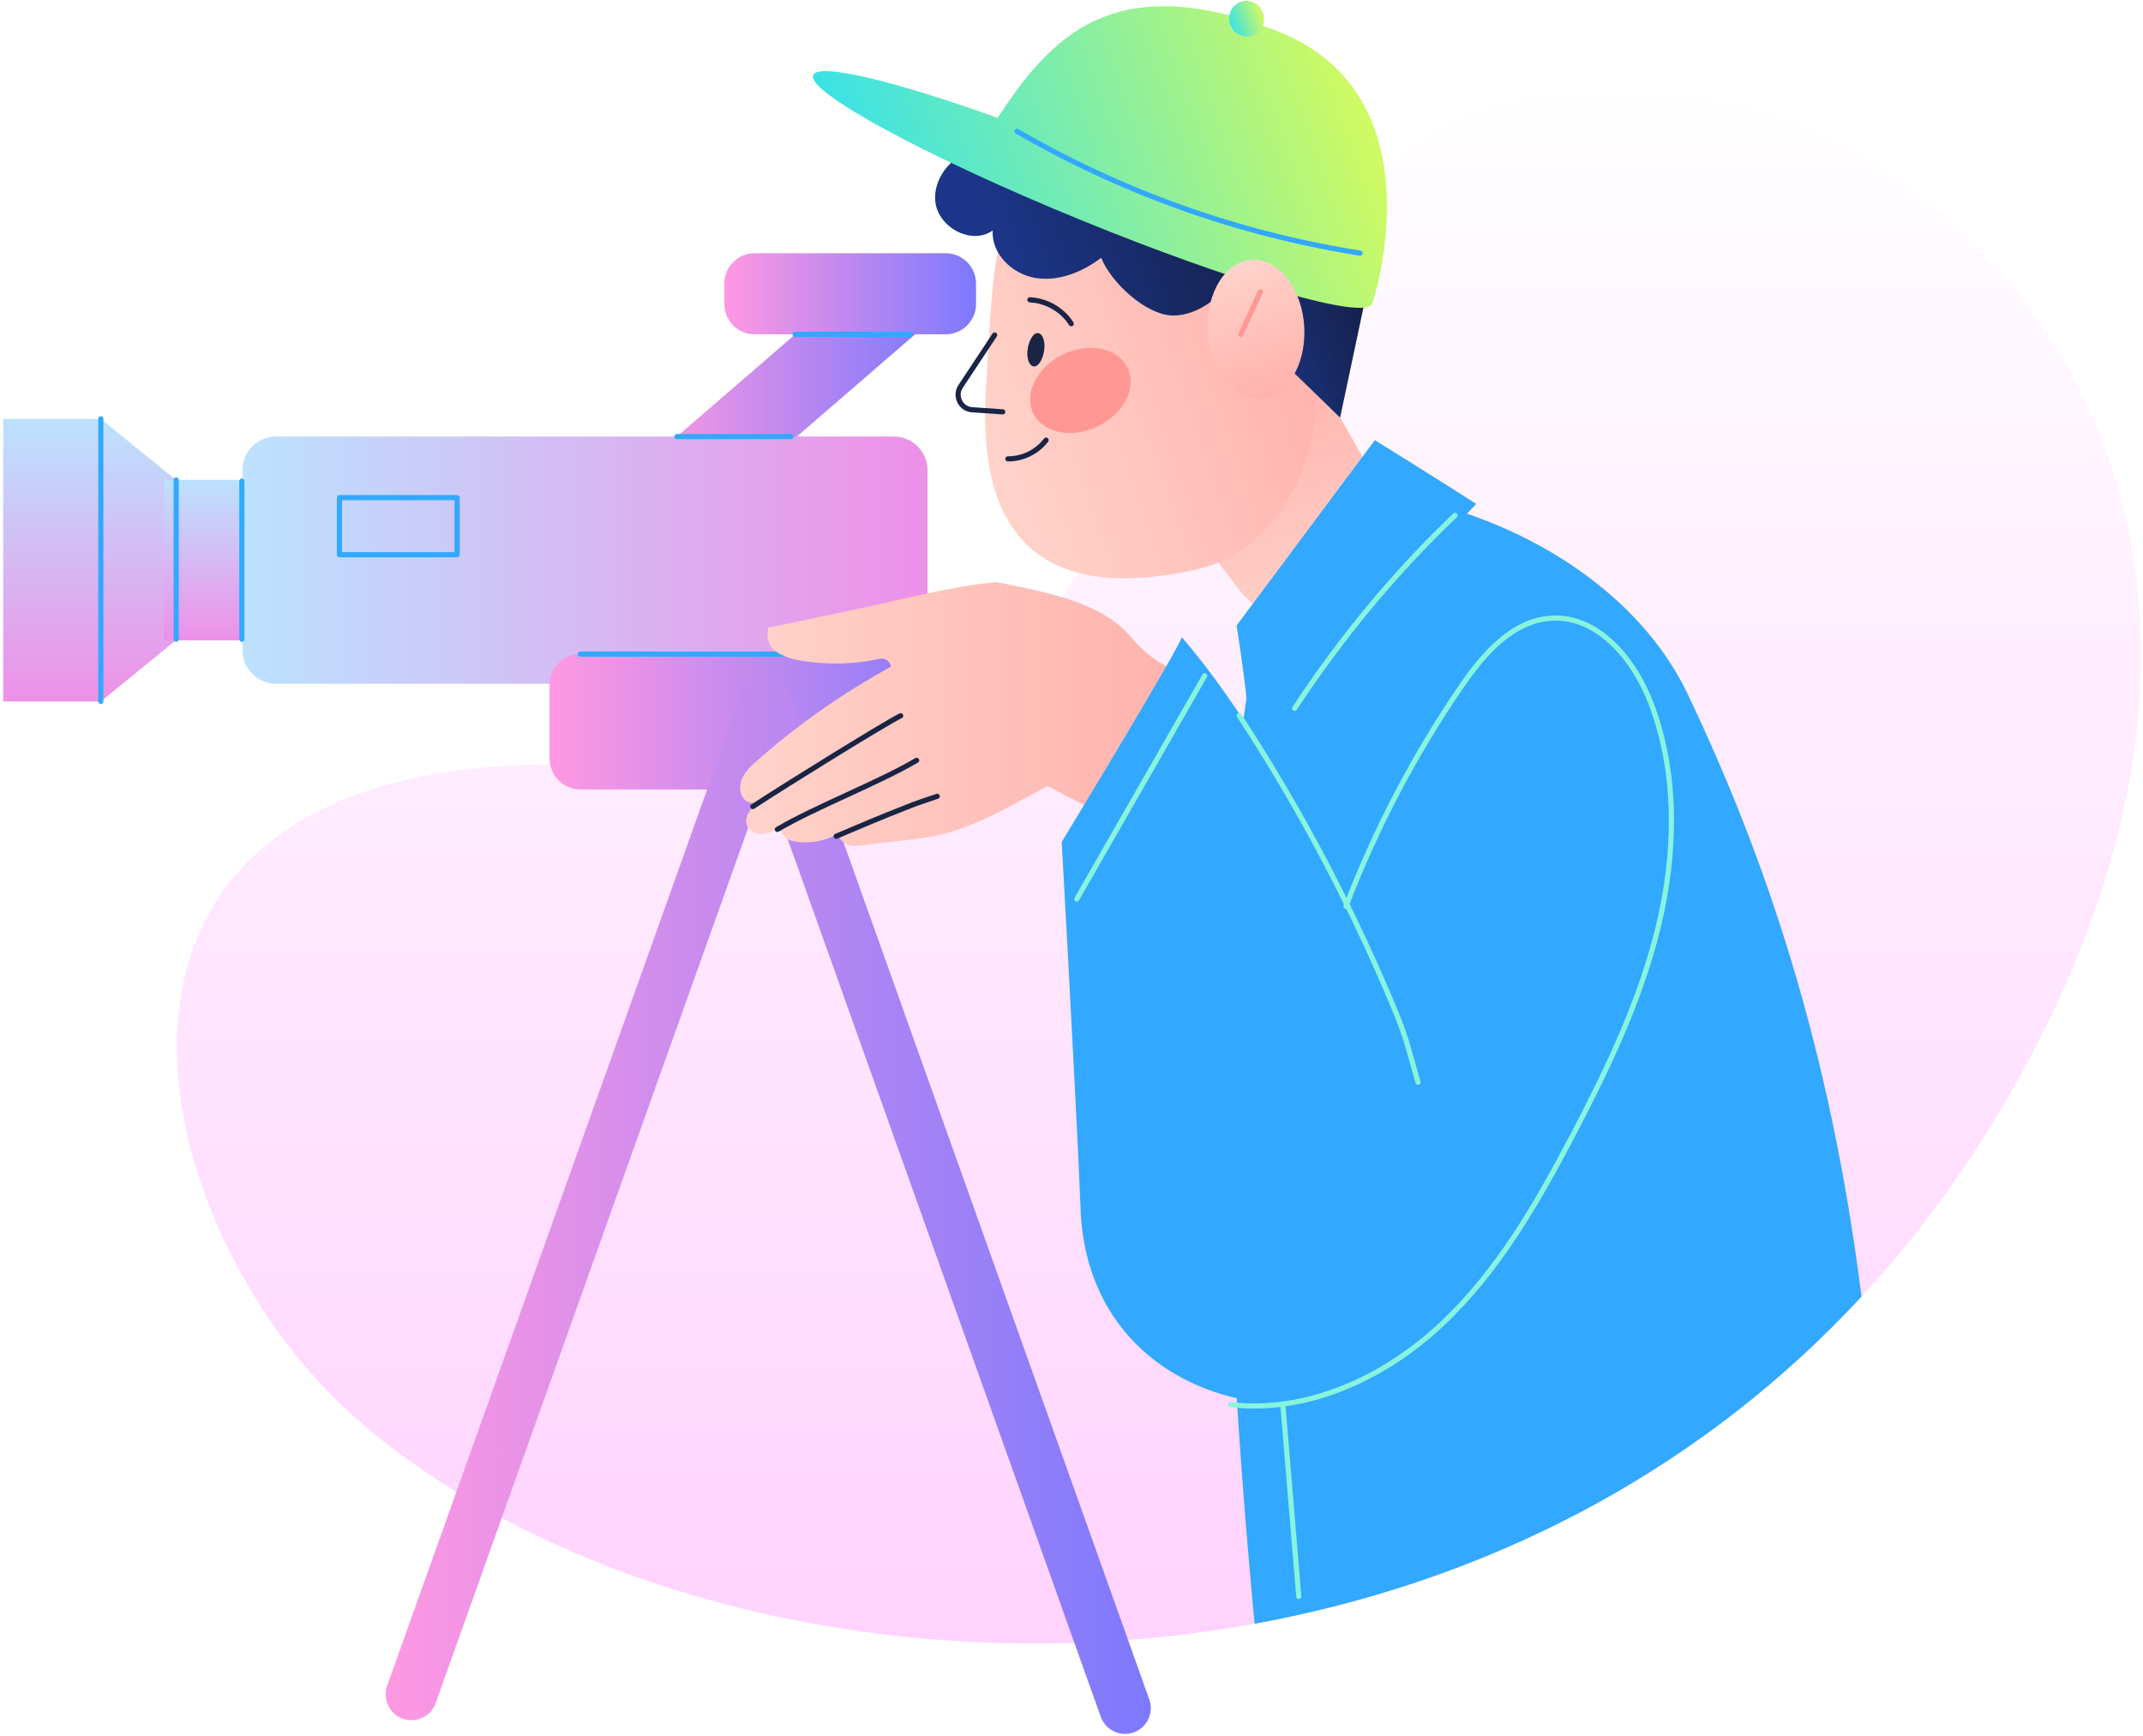 <?xml version="1.0" encoding="UTF-8"?> <svg xmlns="http://www.w3.org/2000/svg" width="416" height="337" viewBox="0 0 416 337" fill="none"> <path d="M182.38 60.8H159.1L124.74 90.5H148.01L182.38 60.8Z" fill="url(#paint0_linear)"></path> <path opacity="0.8" d="M395.62 202.29C385.9 221.3 374.32 237.69 361.35 251.68C330.59 284.9 292.06 304.55 252.4 313.38C249.45 314.04 246.5 314.64 243.55 315.17C176.79 327.33 108.22 309.66 69.02 275.22C21.87 233.79 1.23 125.13 151.6 152.85C194.16 160.69 208.78 96.66 265.47 36.3C321.33 -23.18 468.83 59.07 395.62 202.29Z" fill="url(#paint1_linear)"></path> <path d="M0.62 136.16H19.57L53.26 108.68L19.57 81.31H0.62V136.16Z" fill="url(#paint2_linear)"></path> <path d="M31.8 124.29H53.3V93.15H31.8V124.29Z" fill="url(#paint3_linear)"></path> <path d="M173.51 132.72H53.6C49.941 132.72 47.06 129.73 47.06 126.18V91.27C47.06 87.61 50.05 84.731 53.6 84.731H173.51C177.17 84.731 180.051 87.72 180.051 91.27V126.18C180.051 129.84 177.06 132.72 173.51 132.72Z" fill="url(#paint4_linear)"></path> <path d="M183.6 64.89H146.47C143.25 64.89 140.6 62.23 140.6 59.02V55.03C140.6 51.81 143.26 49.15 146.47 49.15H183.6C186.82 49.15 189.47 51.81 189.47 55.03V59.02C189.47 62.24 186.81 64.89 183.6 64.89Z" fill="url(#paint5_linear)"></path> <path d="M184.599 153.23H112.67C109.35 153.23 106.689 150.57 106.689 147.25V132.95C106.689 129.62 109.35 126.97 112.67 126.97H184.599C187.929 126.97 190.579 129.63 190.579 132.95V147.25C190.579 150.57 187.919 153.23 184.599 153.23Z" fill="url(#paint6_linear)"></path> <path d="M79.86 328.89L148.68 136.16L218.39 331.55" stroke="url(#paint7_linear)" stroke-width="10" stroke-miterlimit="10" stroke-linecap="round" stroke-linejoin="round"></path> <path d="M19.57 81.3V136.16" stroke="#32A8FF" stroke-miterlimit="10" stroke-linecap="round" stroke-linejoin="round"></path> <path d="M34.2 93.16V124.08" stroke="#32A8FF" stroke-miterlimit="10" stroke-linecap="round" stroke-linejoin="round"></path> <path d="M46.95 93.38V124.08" stroke="#32A8FF" stroke-miterlimit="10" stroke-linecap="round" stroke-linejoin="round"></path> <path d="M112.66 126.96H166.19" stroke="#32A8FF" stroke-miterlimit="10" stroke-linecap="round" stroke-linejoin="round"></path> <path d="M131.4 84.74H153.56" stroke="#32A8FF" stroke-miterlimit="10" stroke-linecap="round" stroke-linejoin="round"></path> <path d="M154.34 64.89H176.73" stroke="#32A8FF" stroke-miterlimit="10" stroke-linecap="round" stroke-linejoin="round"></path> <path d="M88.73 96.59H65.9V107.67H88.73V96.59Z" stroke="#32A8FF" stroke-miterlimit="10" stroke-linecap="round" stroke-linejoin="round"></path> <path d="M222.14 90.26L240.31 114.15C244.94 120.26 252.74 122.85 259.86 120.66L260.1 120.59C269.92 117.57 274.29 105.89 269.03 96.671L253.43 69.231L222.14 90.26Z" fill="url(#paint8_linear)"></path> <path d="M191.37 75.63C189.81 101.42 199.79 117.5 231.69 110.67C249.8 106.79 259.86 85.1 253.76 62.7C247.65 40.291 228.23 26.11 210.37 31.02C192.52 35.92 193.09 47.02 191.37 75.63Z" fill="url(#paint9_linear)"></path> <path d="M232.43 54.99C233.21 54.72 260.14 81.07 260.14 81.07L266.04 53.26L237.21 46.07L232.43 54.99Z" fill="url(#paint10_linear)"></path> <path d="M212.99 82.81C218.06 80.42 220.72 75.32 218.91 71.44C217.11 67.56 211.52 66.35 206.46 68.75C201.39 71.14 198.73 76.24 200.54 80.12C202.34 84.01 207.92 85.21 212.99 82.81Z" fill="#FF9794"></path> <path d="M207.95 62.83C207.47 62.06 206.37 60.61 204.43 59.51C202.57 58.46 200.84 58.24 199.92 58.19" stroke="#1A2445" stroke-miterlimit="10" stroke-linecap="round" stroke-linejoin="round"></path> <path d="M190.24 28.61C190.1 28.36 189.98 28.09 189.84 27.84L254.2 50.24L252.38 50.56C251.47 53.56 248.41 55.81 245.25 55.82C242.09 55.82 241.12 55.29 240.27 52.29C238.1 56.97 232.77 61.36 227.59 61.24C222.41 61.12 215.63 54.8 213.77 50.03C210.13 52.8 205.49 54.69 201 53.95C196.49 53.22 192.42 49.25 192.7 44.74C188.61 47.66 182.14 44.14 181.58 39.21C181 34.24 185.32 29.58 190.24 28.61Z" fill="url(#paint11_linear)"></path> <path d="M157.84 14.6C158.77 12.1 173.52 15.67 193.65 22.87C203.73 7.66 215.73 -6.49 247.89 6.01C279.76 18.41 266.51 58.58 266.51 58.58C266.47 58.57 266.44 58.57 266.4 58.56C266.42 58.71 266.42 58.84 266.37 58.96C265.15 62.26 239.86 54.99 209.89 42.74C179.92 30.5 156.64 17.89 157.84 14.6Z" fill="url(#paint12_linear)"></path> <path d="M243.15 6.93C244.9 6.32 245.81 4.35 245.18 2.53C244.55 0.71 242.61 -0.27 240.86 0.35C239.09 0.97 238.18 2.93 238.81 4.75C239.44 6.56 241.38 7.54 243.15 6.93Z" fill="url(#paint13_linear)"></path> <path d="M253.19 63.66C252.85 56.21 248.38 50.29 243.19 50.43C238.01 50.57 234.1 56.72 234.44 64.17C234.78 71.62 239.25 77.54 244.43 77.4C249.6 77.26 253.53 71.1 253.19 63.66Z" fill="url(#paint14_linear)"></path> <path d="M240.85 64.9L244.69 56.61" stroke="#FF9794" stroke-miterlimit="10" stroke-linecap="round" stroke-linejoin="round"></path> <path d="M197.439 25.5C206.419 30.69 217.709 36.27 231.209 40.94C243.439 45.17 254.61 47.65 264.03 49.14" stroke="#32A8FF" stroke-linecap="round" stroke-linejoin="round"></path> <path d="M195.65 89.07C196.5 89.07 197.98 88.96 199.63 88.19C201.43 87.34 202.55 86.11 203.07 85.43" stroke="#1A2445" stroke-miterlimit="10" stroke-linecap="round" stroke-linejoin="round"></path> <path d="M199.52 67.56C199.84 65.8 200.7 64.48 201.59 64.67C202.49 64.86 202.97 66.46 202.66 68.22C202.34 69.98 201.48 71.299 200.59 71.109C199.69 70.919 199.2 69.32 199.52 67.56Z" fill="#1A2445"></path> <path d="M193.08 65.03L186.47 75.01C185.25 76.85 186.49 79.38 188.67 79.53L194.65 79.94" stroke="#1A2445" stroke-miterlimit="10" stroke-linecap="round" stroke-linejoin="round"></path> <path d="M286.56 97.81C281.8 94.71 266.89 85.43 266.89 85.43L240.04 121.43C240.04 121.43 242.56 136.82 242.56 143.58C256.74 128.29 272.48 113 286.56 97.81Z" fill="#32A8FF"></path> <path d="M361.35 251.68C330.59 284.9 292.06 304.55 252.4 313.38C249.45 314.04 246.5 314.64 243.55 315.17C235.88 234.5 235.79 161.73 243.89 125.3L282.35 98.92C303.07 105.35 319.8 118.53 327.45 134.38C342.77 166.36 355.34 203.68 361.35 251.68Z" fill="#32A8FF"></path> <path d="M249.07 273.15C250.5 290.4 252.12 309.89 252.12 309.89" stroke="#87F4DB" stroke-miterlimit="10" stroke-linecap="round"></path> <path d="M193.58 113C202.55 114.88 213.75 116.66 219.62 123.75C222.28 126.97 225.83 129.4 229.71 130.84C225.28 140.04 220.4 150.01 215.97 159.21C211.87 156.88 207.44 154.78 203.34 152.56C195.36 156.88 187.38 161.76 178.4 162.76C174.63 163.21 170.87 163.65 167.21 164.1C166.1 164.21 164.99 164.32 164.11 163.76C163.22 163.21 162.33 162.1 163.22 161.43C160.67 163.21 157.35 163.87 154.24 163.32C153.57 163.21 152.91 162.99 152.35 162.43C151.8 161.88 151.13 161.21 151.58 160.54C150.47 161.1 149.36 161.76 148.14 161.88C146.92 161.99 145.48 161.43 145.04 160.32C144.59 159.32 144.93 158.1 145.7 157.22C146.48 156.34 147.03 155.56 148.03 155.01C147.26 156.23 145.26 156.11 144.37 155.01C143.49 153.9 143.49 152.24 144.15 150.91C144.82 149.58 145.82 148.58 146.92 147.69C154.78 140.71 163.65 134.5 172.96 129.4C172.85 128.4 171.74 127.62 170.86 127.85C165.98 128.96 160.77 129.07 155.78 128.29C153.9 127.96 152.12 127.51 150.57 126.4C149.01 125.29 148.79 123.63 149.12 121.86C155.44 120.53 161.76 119.2 167.96 117.87C175.28 116.32 185.82 113.55 193.58 113Z" fill="url(#paint15_linear)"></path> <path d="M229.37 123.64C252.98 150.9 278.33 207.65 281.38 243.53C284.74 283.05 210.92 284.22 209.73 233.86C209.06 216.57 206.1 163.43 206.1 163.43C206.1 163.43 229.92 124.19 229.37 123.64Z" fill="#32A8FF"></path> <path d="M146.14 156.55C152.9 152.12 172.08 140.25 174.84 138.93" stroke="#1A2445" stroke-miterlimit="10" stroke-linecap="round"></path> <path d="M150.9 160.99C158.44 156.56 170.41 152.01 177.94 147.58" stroke="#1A2445" stroke-miterlimit="10" stroke-linecap="round"></path> <path d="M162.32 162.32C166.75 160.43 171.19 158.55 175.73 156.78C177.61 156 179.94 155.23 181.93 154.56" stroke="#1A2445" stroke-miterlimit="10" stroke-linecap="round"></path> <path d="M251.311 137.49C260.291 123.86 270.7 111.22 282.46 100.03" stroke="#87F4DB" stroke-miterlimit="10" stroke-linecap="round"></path> <path d="M233.87 131.15C225.59 145.6 217.31 160.05 209.03 174.5" stroke="#87F4DB" stroke-miterlimit="10" stroke-linecap="round"></path> <path d="M240.561 138.89C252.621 157.35 262.931 176.95 271.301 197.35C273.031 201.58 273.991 205.69 275.271 210.07" stroke="#87F4DB" stroke-miterlimit="10" stroke-linecap="round"></path> <path d="M261.28 175.89C267.02 160.92 274.51 146.63 283.55 133.39C287.87 127.07 293.53 120.43 301.18 119.99C310.36 119.46 317.42 128.22 320.62 136.84C325.7 150.52 325.33 165.77 321.89 179.95C318.45 194.13 312.08 207.42 305.31 220.34C298.33 233.64 290.7 246.92 279.72 257.16C268.74 267.41 253.82 274.36 238.9 272.64" stroke="#87F4DB" stroke-miterlimit="10" stroke-linecap="round"></path> <defs> <linearGradient id="paint0_linear" x1="124.748" y1="75.648" x2="182.381" y2="75.648" gradientUnits="userSpaceOnUse"> <stop stop-color="#FF98E2"></stop> <stop offset="1" stop-color="#7C79FD"></stop> </linearGradient> <linearGradient id="paint1_linear" x1="224.971" y1="319.006" x2="224.971" y2="16.756" gradientUnits="userSpaceOnUse"> <stop stop-color="#FFC8FE"></stop> <stop offset="1" stop-color="#FFC8FE" stop-opacity="0"></stop> </linearGradient> <linearGradient id="paint2_linear" x1="26.941" y1="136.159" x2="26.941" y2="81.3" gradientUnits="userSpaceOnUse"> <stop stop-color="#EE90E8"></stop> <stop offset="1" stop-color="#BCE2FE"></stop> </linearGradient> <linearGradient id="paint3_linear" x1="42.553" y1="124.285" x2="42.553" y2="93.145" gradientUnits="userSpaceOnUse"> <stop stop-color="#EE90E8"></stop> <stop offset="1" stop-color="#BCE2FE"></stop> </linearGradient> <linearGradient id="paint4_linear" x1="47.059" y1="108.73" x2="180.054" y2="108.73" gradientUnits="userSpaceOnUse"> <stop stop-color="#BCE2FE"></stop> <stop offset="1" stop-color="#EE90E8"></stop> </linearGradient> <linearGradient id="paint5_linear" x1="140.596" y1="57.025" x2="189.472" y2="57.025" gradientUnits="userSpaceOnUse"> <stop stop-color="#FF98E2"></stop> <stop offset="1" stop-color="#7C79FD"></stop> </linearGradient> <linearGradient id="paint6_linear" x1="106.681" y1="140.094" x2="190.58" y2="140.094" gradientUnits="userSpaceOnUse"> <stop stop-color="#FF98E2"></stop> <stop offset="1" stop-color="#7C79FD"></stop> </linearGradient> <linearGradient id="paint7_linear" x1="74.865" y1="233.856" x2="223.396" y2="233.856" gradientUnits="userSpaceOnUse"> <stop stop-color="#FF98E2"></stop> <stop offset="1" stop-color="#7C79FD"></stop> </linearGradient> <linearGradient id="paint8_linear" x1="255.576" y1="122.006" x2="238.902" y2="74.121" gradientUnits="userSpaceOnUse"> <stop stop-color="#FFD3CA"></stop> <stop offset="1" stop-color="#FFB2AD"></stop> </linearGradient> <linearGradient id="paint9_linear" x1="188.445" y1="82.075" x2="252.737" y2="59.684" gradientUnits="userSpaceOnUse"> <stop stop-color="#FFD3CA"></stop> <stop offset="1" stop-color="#FFB2AD"></stop> </linearGradient> <linearGradient id="paint10_linear" x1="236.706" y1="67.564" x2="267.211" y2="56.94" gradientUnits="userSpaceOnUse"> <stop offset="0.145" stop-color="#1C3588"></stop> <stop offset="1" stop-color="#141F43"></stop> </linearGradient> <linearGradient id="paint11_linear" x1="186.038" y1="52.813" x2="247.525" y2="31.399" gradientUnits="userSpaceOnUse"> <stop offset="0.145" stop-color="#1C3588"></stop> <stop offset="1" stop-color="#141F43"></stop> </linearGradient> <linearGradient id="paint12_linear" x1="170.273" y1="51.178" x2="264.417" y2="18.391" gradientUnits="userSpaceOnUse"> <stop stop-color="#39E2E7"></stop> <stop offset="1" stop-color="#D0FA61"></stop> </linearGradient> <linearGradient id="paint13_linear" x1="238.655" y1="4.625" x2="245.026" y2="2.407" gradientUnits="userSpaceOnUse"> <stop stop-color="#39E2E7"></stop> <stop offset="1" stop-color="#D0FA61"></stop> </linearGradient> <linearGradient id="paint14_linear" x1="248.019" y1="76.305" x2="239.304" y2="51.276" gradientUnits="userSpaceOnUse"> <stop stop-color="#FFB2AD"></stop> <stop offset="1" stop-color="#FFD3CA"></stop> </linearGradient> <linearGradient id="paint15_linear" x1="143.671" y1="138.59" x2="229.701" y2="138.59" gradientUnits="userSpaceOnUse"> <stop stop-color="#FFD3CA"></stop> <stop offset="1" stop-color="#FFB2AD"></stop> </linearGradient> </defs> </svg> 